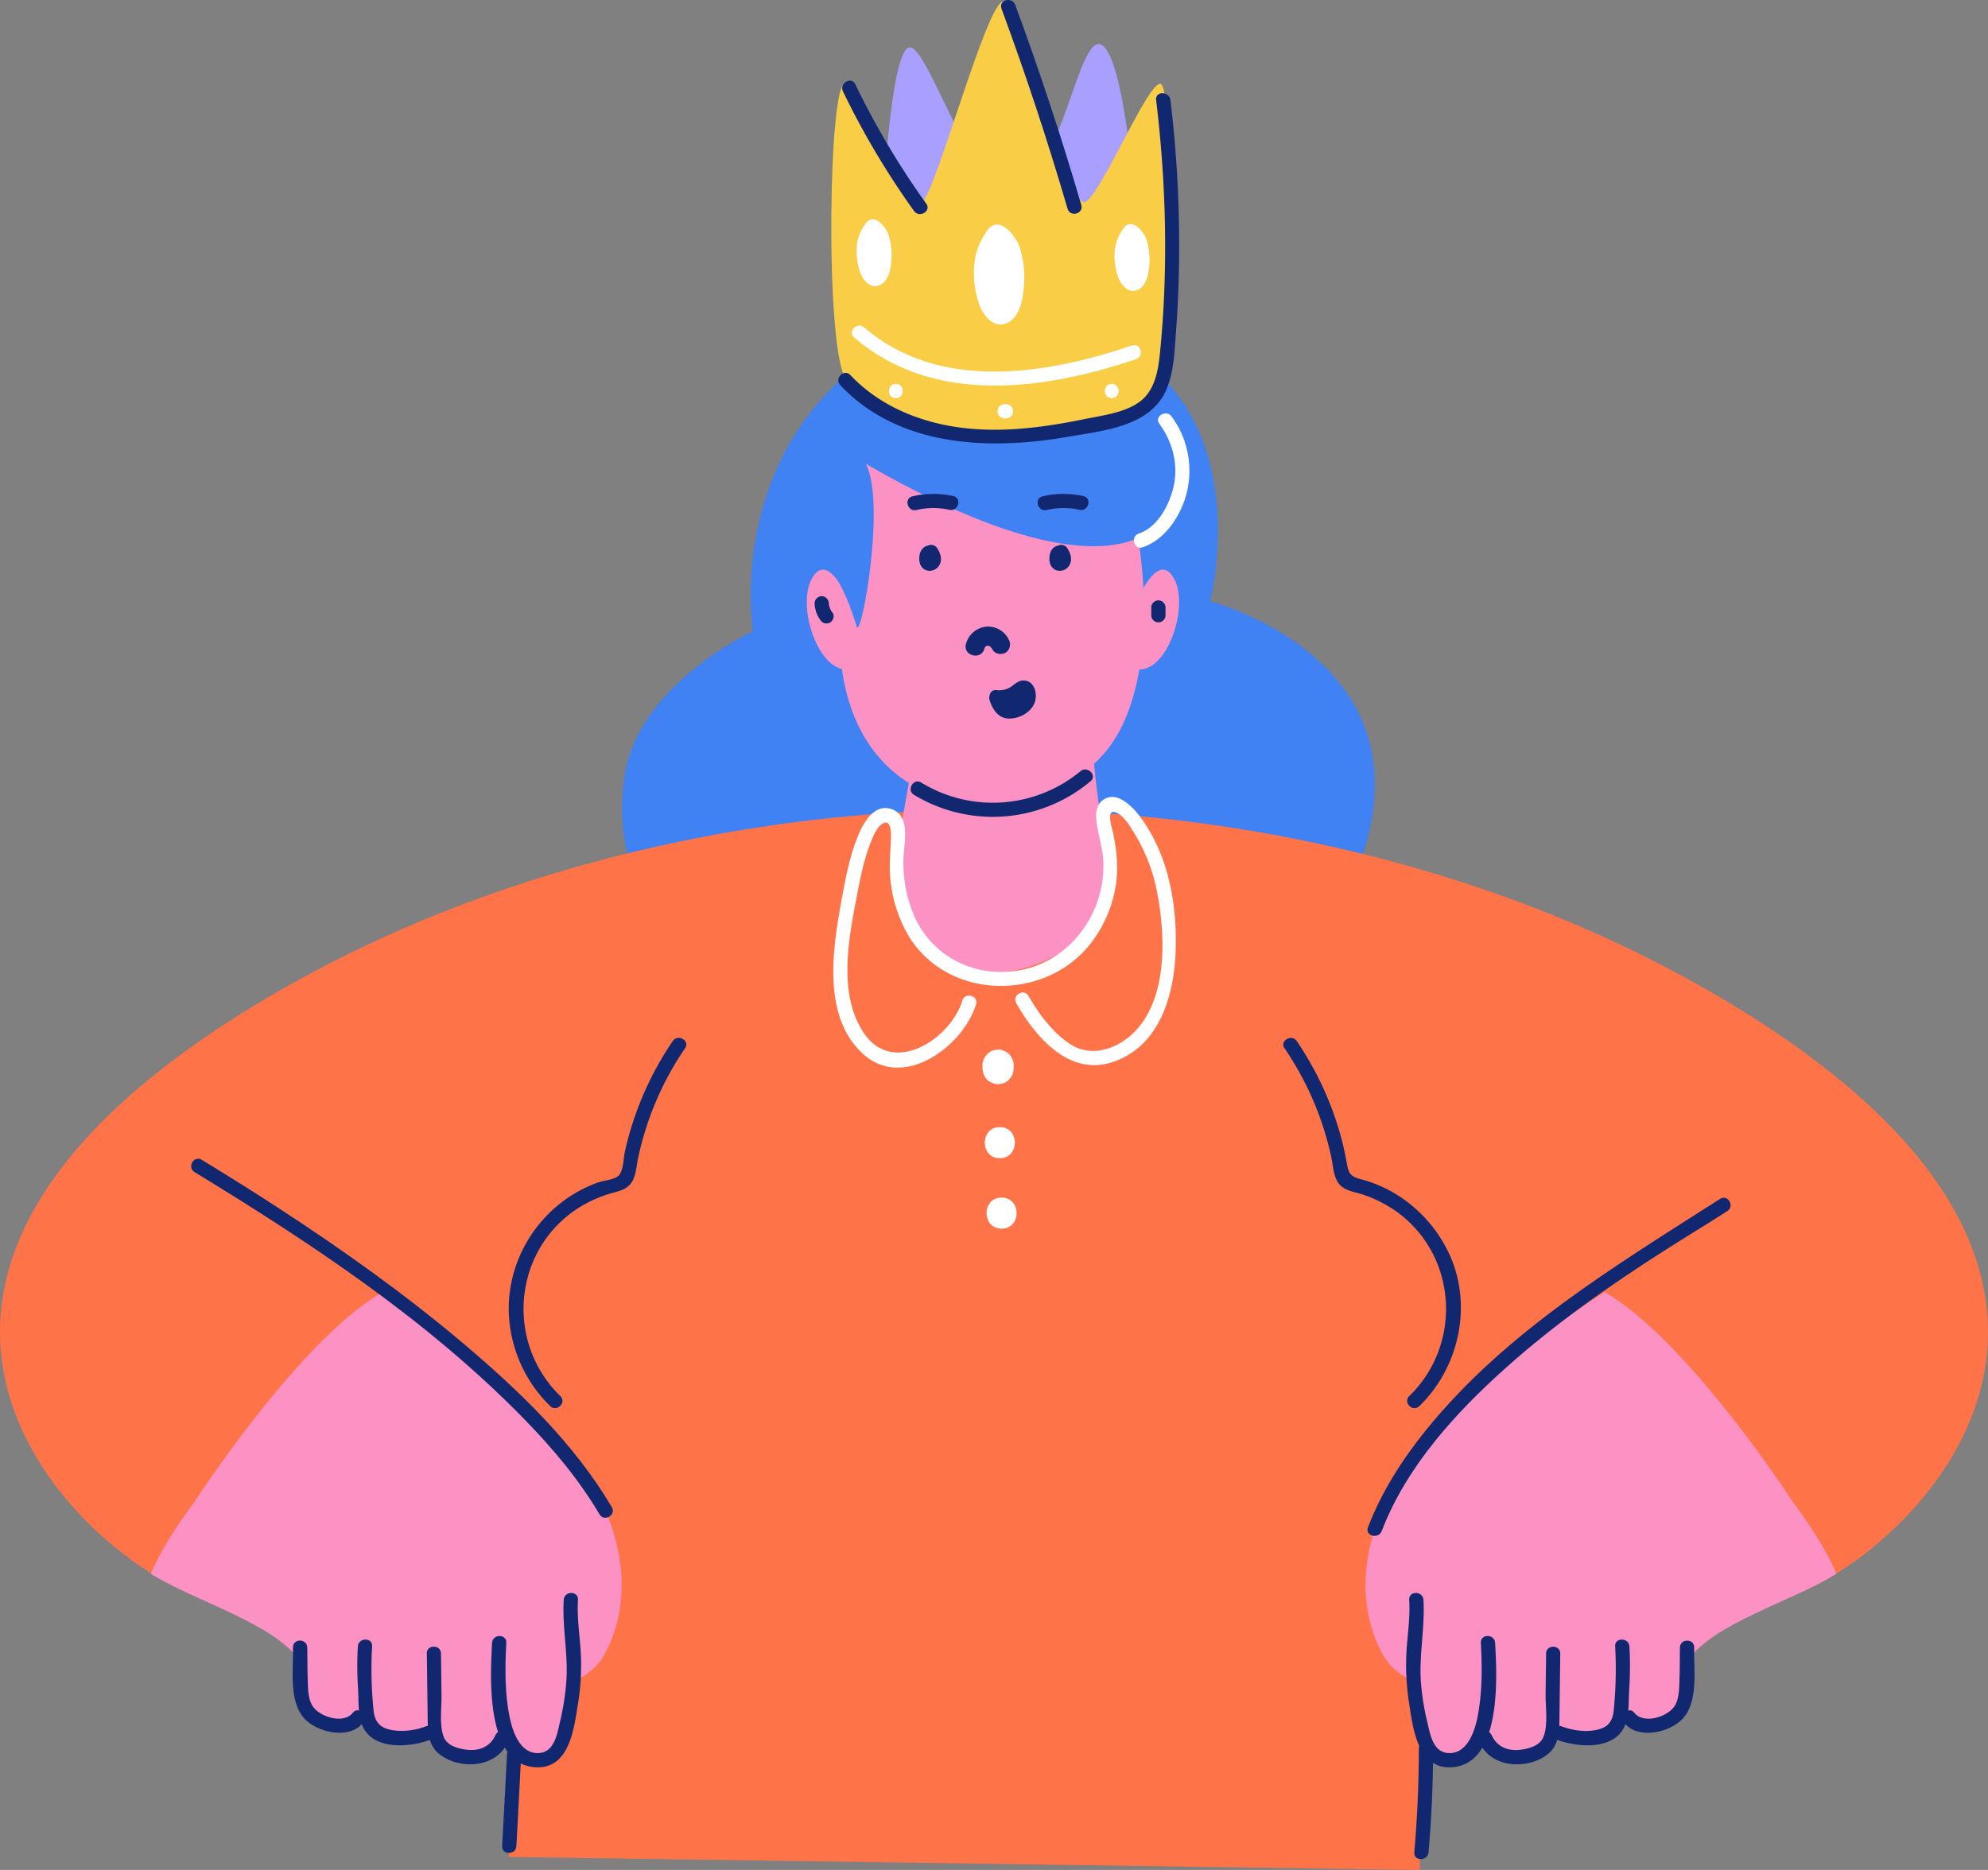 <?xml version="1.0" encoding="UTF-8"?> <svg xmlns="http://www.w3.org/2000/svg" id="Слой_1" data-name="Слой 1" viewBox="0 0 915.33 861.13"><rect x="0" y="0" width="915.33" height="861.13" fill="#808080" stroke="none"/> <defs> <style>.cls-1{fill:#4081f4;}.cls-2{fill:#ff7348;}.cls-3{fill:#fc92c3;}.cls-4{fill:#112870;}.cls-5{fill:#fff;}.cls-6{fill:#a89fff;}.cls-7{fill:#f9ce46;}</style> </defs> <title>1</title> <path class="cls-1" d="M464.11,293.26s49.91-37.19,113-2.93,41.4,117.43,41.4,117.43,68.34,17.71,75.19,74.47S651.65,611.41,517.08,604.07,340.44,550,348.75,489.08C354.62,446,408,421.55,408,421.55S394.62,340.24,464.11,293.26Z" transform="translate(-61.33 -130.87)"></path> <path class="cls-2" d="M522.58,504.25s170.78-8,329.76,85.35C1071.83,718.43,945.12,842,890,864.23c-43.3,17.49-224.79-42.94-246-41.35S522.58,504.25,522.58,504.25Z" transform="translate(-61.33 -130.87)"></path> <path class="cls-2" d="M515.42,504.25s-170.78-8-329.76,85.35C-33.83,718.43,92.88,842,148,864.23c43.3,17.49,224.79-42.94,246-41.35S515.42,504.25,515.42,504.25Z" transform="translate(-61.33 -130.87)"></path> <path class="cls-2" d="M715,992l-419.36-6s.53-494.75,230.62-484.93C526.29,501.07,730.93,491.8,715,992Z" transform="translate(-61.33 -130.87)"></path> <path class="cls-3" d="M565.09,438.09s-6.7,12.88,6.5,92.05c8.66,52-107.56,78.52-97.47-2.16,7-56.32,13-50.36,2.7-72S539.64,389.35,565.09,438.09Z" transform="translate(-61.33 -130.87)"></path> <path class="cls-3" d="M481.91,310.59s-45,38.57-32.68,130.09c11.25,72.61,88.78,72.92,120.18,37.5S586.61,355,570,330.51,511.88,293.22,481.91,310.59Z" transform="translate(-61.33 -130.87)"></path> <path class="cls-1" d="M436.16,329.64s138.9,95.2,168.59,29.87C626,306.23,494.48,231,436.16,329.64Z" transform="translate(-61.33 -130.87)"></path> <path class="cls-3" d="M450.69,404.64s-9.06-20.57-15.95-6.54,5.4,47.84,21,39.88" transform="translate(-61.33 -130.87)"></path> <path class="cls-3" d="M586.32,404.64s9.06-20.57,15.94-6.54-5.39,47.84-21,39.88" transform="translate(-61.33 -130.87)"></path> <path class="cls-4" d="M543.17,365.74a34.34,34.34,0,0,1,15.23-.1c4.12.89,5.87-5.43,1.74-6.32a42.25,42.25,0,0,0-18.72.1c-4.11.94-2.37,7.27,1.75,6.32Z" transform="translate(-61.33 -130.87)"></path> <path class="cls-4" d="M550.6,382.27a4.41,4.41,0,0,0-4.36,1,5.89,5.89,0,0,0-1.68,3.91c-.3,2.49.44,5.17,2.93,6.23a5.14,5.14,0,0,0,6.37-2.51c1.29-2.52.38-5.14-1-7.4a3.28,3.28,0,1,0-5.66,3.31,9.6,9.6,0,0,1,.68,1.21c-.2-.47.17.45.12.5s.17-.91.13-.82c.28-.3.29-.32,0-.06a.87.87,0,0,1,.43-.28,1.85,1.85,0,0,1,2.23.7c.14.24.13.92.18.31,0-.28,0-.57.05-.85-.05.3,0,.25,0-.14a2,2,0,0,1-2.27,1.18,3.3,3.3,0,0,0,4-2.29,3.36,3.36,0,0,0-2.29-4Z" transform="translate(-61.33 -130.87)"></path> <path class="cls-4" d="M483.26,365.74a34.34,34.34,0,0,1,15.23-.1c4.12.89,5.87-5.43,1.75-6.32a42.29,42.29,0,0,0-18.73.1c-4.11.94-2.37,7.27,1.75,6.32Z" transform="translate(-61.33 -130.87)"></path> <path class="cls-4" d="M490.69,382.27a4.41,4.41,0,0,0-4.36,1,5.89,5.89,0,0,0-1.68,3.91c-.3,2.49.44,5.17,2.93,6.23a5.14,5.14,0,0,0,6.37-2.51c1.29-2.52.39-5.14-1-7.4a3.28,3.28,0,1,0-5.66,3.31,9.6,9.6,0,0,1,.68,1.21c-.2-.47.17.45.12.5s.17-.91.13-.82c.28-.3.29-.32,0-.06a.87.87,0,0,1,.43-.28,1.85,1.85,0,0,1,2.23.7c.14.24.13.92.18.31,0-.28,0-.57.05-.85-.05.3,0,.25.05-.14a2,2,0,0,1-2.27,1.18,3.3,3.3,0,0,0,4-2.29,3.35,3.35,0,0,0-2.29-4Z" transform="translate(-61.33 -130.87)"></path> <path class="cls-4" d="M514.5,429.77c.7-2.42,2.9-1.71,3.75.12,1,2.14,4.08,2.68,6,1.57a4.47,4.47,0,0,0,1.57-6,10.64,10.64,0,0,0-10.56-6,10.79,10.79,0,0,0-9.16,7.92c-1.56,5.42,6.87,7.73,8.42,2.33Z" transform="translate(-61.33 -130.87)"></path> <path class="cls-4" d="M436.4,408.71a13.72,13.72,0,0,0,2.62,7.67,3.38,3.38,0,0,0,4.49,1.17c1.39-.81,2.24-3.06,1.17-4.48a7.75,7.75,0,0,1-1.73-4.36,3.35,3.35,0,0,0-3.27-3.28,3.31,3.31,0,0,0-3.28,3.28Z" transform="translate(-61.33 -130.87)"></path> <path class="cls-4" d="M591.41,410.48V414a3.28,3.28,0,1,0,6.55,0v-3.55a3.28,3.28,0,0,0-6.55,0Z" transform="translate(-61.33 -130.87)"></path> <path class="cls-5" d="M587.43,382.89c10.77-3.64,18-15.19,20.47-25.81a42.17,42.17,0,0,0-7.12-34.4c-2.45-3.38-8.14-.11-5.66,3.31,5.81,8,8.67,17.93,6.8,27.78-1.66,8.75-7.24,19.76-16.23,22.8-4,1.34-2.27,7.68,1.74,6.32Z" transform="translate(-61.33 -130.87)"></path> <path class="cls-4" d="M482.18,496.91a70,70,0,0,0,81.24-6.25c3.25-2.69-1.41-7.31-4.64-4.63a63.23,63.23,0,0,1-73.29,5.21c-3.62-2.19-6.92,3.48-3.31,5.67Z" transform="translate(-61.33 -130.87)"></path> <path class="cls-4" d="M520.13,452a12.44,12.44,0,0,0,8.39-2c1.79-1.17,4.13-4.29,6-1.16a5.57,5.57,0,0,1-.69,6.07,10.07,10.07,0,0,1-5.49,3.24,6.87,6.87,0,0,1-3.81.1c-2.42-.78-3.62-3.44-4.35-5.87" transform="translate(-61.33 -130.87)"></path> <path class="cls-4" d="M520.13,455.26a15.91,15.91,0,0,0,7.94-1.29,14.73,14.73,0,0,0,2.94-1.73,5.74,5.74,0,0,0,1.12-.9,2.54,2.54,0,0,1,.5-.36c.58-.31.26-.46-1-.45a5.7,5.7,0,0,1,.07,1.36,3.29,3.29,0,0,1-.78,1.34,6.44,6.44,0,0,1-2.73,1.56c-3.11,1-4-.55-4.91-3.25-1.28-4-7.61-2.29-6.32,1.74,1.36,4.26,3.95,8.41,8.92,8.49,4.62.07,9.86-2.6,11.71-7,1.63-3.85.33-10.22-4.72-10.54-2-.13-3.62,1.05-5.12,2.23a10.13,10.13,0,0,1-7.64,2.21c-4.2-.38-4.17,6.18,0,6.56Z" transform="translate(-61.33 -130.87)"></path> <path class="cls-1" d="M447.09,398.34s4.45,6.77,8.69,21.08c2,6.84,14.84-63.09,2.65-77.4C450.89,333.16,447.09,398.34,447.09,398.34Z" transform="translate(-61.33 -130.87)"></path> <path class="cls-3" d="M841.76,775.21s47.48,39.95,65.14,80.36c-20.85,13-57,22.8-68.78,40.39s-121,29.87-139.55-2.19c-5.82-9.85-22.32-45.68,16.24-96.31C758.19,799.41,841.76,775.21,841.76,775.21Z" transform="translate(-61.33 -130.87)"></path> <path class="cls-3" d="M710.88,906c0-12.12-1.56-45.49,20.93-47.76,22.77-2.23,25.34,77.39,3.29,80.88C735.1,939.1,710.81,949,710.88,906Z" transform="translate(-61.33 -130.87)"></path> <path class="cls-3" d="M742.53,865.14s5.69-14.59,21.2-14.78,15,45.64,14.77,76.6c-2.11,17.57-31.53,21.64-37.22-1.55S742.53,865.14,742.53,865.14Z" transform="translate(-61.33 -130.87)"></path> <path class="cls-3" d="M774.94,864.92s1.12-10.15,15.3-11.37,17.49,22.26,19.19,39.71.87,36.64-11,38.13-22.19-2.66-24.8-15S774.94,864.92,774.94,864.92Z" transform="translate(-61.33 -130.87)"></path> <path class="cls-3" d="M801.52,871.56s3-12.79,23.37-12.1,15.38,39.84,12.29,55.84-34.31,13.12-35.15-4.22S801.52,871.56,801.52,871.56Z" transform="translate(-61.33 -130.87)"></path> <path class="cls-4" d="M743.16,887.42c.61,11.1.66,22.51-1.4,33.48-1.27,6.77-4.61,17.42-13.19,17.28-7.23-.12-8.59-8.06-9.92-13.59a119.28,119.28,0,0,1-3.06-18.68c-1-12.85,1.93-25.5,1.13-38.32-.25-4.19-6.81-4.22-6.55,0,.52,8.45-.91,16.73-1.33,25.14a112.15,112.15,0,0,0,1.29,22.49c1.66,10.89,3.73,29.5,18.44,29.51,24.49,0,22-42.09,21.15-57.31-.23-4.19-6.79-4.22-6.56,0Z" transform="translate(-61.33 -130.87)"></path> <path class="cls-4" d="M773.2,892.34q-.12,9.45-.23,18.9c-.08,5.83,1.24,14-1,19.48-1.71,4.26-7.27,5.66-11.46,6-5.42.42-10.09-1.71-12.39-6.82-1.74-3.84-7.39-.51-5.66,3.31,5.29,11.71,21.64,12.86,31.19,5.72,6-4.49,5.62-11.8,5.72-18.63.14-9.31.24-18.63.35-27.94.06-4.22-6.5-4.22-6.55,0Z" transform="translate(-61.33 -130.87)"></path> <path class="cls-4" d="M805,889.05a188.53,188.53,0,0,1-.63,29c-.47,5.54-2.58,8.41-8.34,9.53-5.33,1-10.76.08-15.79-1.74-4-1.44-5.69,4.89-1.75,6.32,9.24,3.35,25.44,4.72,30.64-5.89,2.42-4.94,2-11.32,2.28-16.66a162.14,162.14,0,0,0,.15-20.56c-.3-4.18-6.86-4.22-6.56,0Z" transform="translate(-61.33 -130.87)"></path> <path class="cls-4" d="M834.82,889.54c-.12,4.55,0,9.11-.19,13.66-.14,4,0,9.07-1.89,12.71-2.91,5.51-14.55,9.24-18.9,3.7-2.6-3.31-7.21,1.35-4.64,4.64,5.89,7.49,19.27,4.76,25.62-.7,8.94-7.68,6.28-23.54,6.55-34,.11-4.22-6.44-4.22-6.55,0Z" transform="translate(-61.33 -130.87)"></path> <path class="cls-3" d="M800.21,725.89s-118.83,72.8-100.84,122.59c6.76,14.26,34.55,6.78,54.9-19.12,18.45,11.86,74.61,35.84,134.34-4C878.53,809.49,835.18,746.16,800.21,725.89Z" transform="translate(-61.33 -130.87)"></path> <path class="cls-3" d="M195.86,775.21s-47.49,39.95-65.14,80.36c20.85,13,57,22.8,68.78,40.39s121.05,29.87,139.55-2.19c5.82-9.85,22.31-45.68-16.24-96.31C279.42,799.41,195.86,775.21,195.86,775.21Z" transform="translate(-61.33 -130.87)"></path> <path class="cls-3" d="M326.74,906c0-12.12,1.55-45.49-20.93-47.76C283,856,280.47,935.61,302.52,939.1,302.52,939.1,326.81,949,326.74,906Z" transform="translate(-61.33 -130.87)"></path> <path class="cls-3" d="M295.09,865.14s-5.69-14.59-21.2-14.78-15,45.64-14.77,76.6c2.11,17.57,31.53,21.64,37.22-1.55S295.09,865.14,295.09,865.14Z" transform="translate(-61.33 -130.87)"></path> <path class="cls-3" d="M262.68,864.92s-1.12-10.15-15.3-11.37-17.49,22.26-19.2,39.71-.86,36.64,11,38.13,22.19-2.66,24.8-15S262.68,864.92,262.68,864.92Z" transform="translate(-61.33 -130.87)"></path> <path class="cls-3" d="M236.1,871.56s-3-12.79-23.37-12.1-15.38,39.84-12.3,55.84,34.31,13.12,35.15-4.22S236.1,871.56,236.1,871.56Z" transform="translate(-61.33 -130.87)"></path> <path class="cls-4" d="M287.9,887.42c-.83,15.22-3.34,57.33,21.14,57.31,14.43,0,16.58-17.83,18.3-28.58a111.37,111.37,0,0,0,1.44-23.42c-.44-8.41-1.85-16.69-1.33-25.14.26-4.21-6.3-4.2-6.56,0-.77,12.5,2.08,24.85,1.21,37.38a118.08,118.08,0,0,1-2.91,18.7c-1.33,5.71-2.63,14.39-10.15,14.51-8.39.13-11.75-10.1-13.09-16.75-2.22-11.09-2.11-22.77-1.5-34,.23-4.21-6.32-4.2-6.55,0Z" transform="translate(-61.33 -130.87)"></path> <path class="cls-4" d="M257.86,892.34c.12,9.31.22,18.63.36,27.94.1,6.83-.3,14.14,5.71,18.63,9.56,7.14,25.91,6,31.2-5.72,1.73-3.81-3.92-7.15-5.66-3.31-2.3,5.1-7,7.24-12.39,6.82-4.11-.31-9.86-1.71-11.47-6-2.11-5.61-.89-13.53-1-19.48q-.12-9.45-.23-18.9c-.05-4.22-6.61-4.23-6.56,0Z" transform="translate(-61.33 -130.87)"></path> <path class="cls-4" d="M226.1,889.05a155.7,155.7,0,0,0,.1,19.68c.31,5.59-.2,12.37,2.33,17.54,5.2,10.61,21.4,9.24,30.63,5.89,3.94-1.43,2.24-7.77-1.74-6.32a30.65,30.65,0,0,1-14.62,1.9c-6.22-.85-9-3.54-9.51-9.69a186,186,0,0,1-.63-29c.3-4.21-6.26-4.19-6.56,0Z" transform="translate(-61.33 -130.87)"></path> <path class="cls-4" d="M196.24,889.54c.28,10.47-2.39,26.33,6.55,34,6.36,5.46,19.74,8.19,25.62.7,2.58-3.28-2-8-4.63-4.64-4.35,5.54-16,1.81-18.91-3.7-1.92-3.64-1.74-8.7-1.88-12.71-.16-4.55-.07-9.11-.19-13.66-.11-4.21-6.67-4.22-6.56,0Z" transform="translate(-61.33 -130.87)"></path> <path class="cls-3" d="M237.41,725.89s118.83,72.8,100.84,122.59c-6.76,14.26-34.55,6.78-54.9-19.12-18.45,11.86-74.61,35.84-134.34-4C159.09,809.49,202.43,746.16,237.41,725.89Z" transform="translate(-61.33 -130.87)"></path> <path class="cls-5" d="M504.43,591.68c-5.53,17.75-31.94,34.93-45.39,14.85-11.53-17.2-7.33-41.33-3.72-60.33,1.78-9.32,3.57-19.23,7.18-28.05,1-2.51,2.5-6.13,4.81-7.75,4-2.81,4.32,3.1,4.25,5.81-.2,7.5-1.1,14.33,0,21.89a62.23,62.23,0,0,0,8.91,25c18.59,28.65,62.43,28.66,83,2.29a58.47,58.47,0,0,0,10.85-22.88c2.21-9.56,1.49-18.43-.48-28-.48-2.31-3.52-11.19,1.15-9.55,3.88,1.36,6.92,6.95,8.93,10.16a80.07,80.07,0,0,1,10.35,27.63c3.81,20.12,4.62,49.26-11.71,64.38-7.68,7.11-19.11,10.64-28.4,4.61-8.13-5.29-14.51-13.9-19.26-22.22-2.09-3.66-7.76-.36-5.66,3.31,8.88,15.54,24.13,33.6,44.05,27.23,21.59-6.91,28.52-30.22,29.31-50.61.85-21.83-3.19-45.14-16.67-62.9-3.54-4.66-11-12.1-17.17-6.93-2.76,2.28-2.95,6-2.58,9.28.73,6.5,3,12.73,3.18,19.3.66,22.67-14.4,44.14-36.76,49.11-21.45,4.76-42.82-5.58-51-26.22a61.9,61.9,0,0,1-4-29.12c.7-6.4,1.76-16.37-6.24-18.66-7.3-2.09-12.07,5.77-14.5,11.37-4.28,9.89-6.31,21.09-8.23,31.64-4,22-8.65,52.78,10,69.83s46.07-3.4,52.1-22.75c1.26-4-5.07-5.76-6.32-1.74Z" transform="translate(-61.33 -130.87)"></path> <path class="cls-4" d="M150.9,670.62c53.83,32.82,107.7,68.49,151.88,113.84,13,13.34,25.11,27.7,34.59,43.78,2.14,3.63,7.81.34,5.66-3.31-17.35-29.44-42.81-53.82-68.73-75.69-26.62-22.47-55.07-42.73-84.24-61.74-11.82-7.71-23.8-15.19-35.85-22.54-3.61-2.21-6.91,3.46-3.31,5.66Z" transform="translate(-61.33 -130.87)"></path> <path class="cls-4" d="M697.51,835.94c11.39-29.68,33.74-54.21,57.1-75.13,22.55-20.19,47.39-37.64,72.86-53.92,9.66-6.17,19.48-12.1,29.14-18.28,3.54-2.27.26-7.94-3.31-5.66C805,713.86,754.73,744,718.09,789.2c-11.09,13.66-20.58,28.53-26.9,45-1.51,3.94,4.82,5.65,6.32,1.74Z" transform="translate(-61.33 -130.87)"></path> <path class="cls-4" d="M652.74,613.56a142.14,142.14,0,0,1,21.63,50.54c.76,3.63.88,7.91,2.91,11.14,1.86,3,4.93,3.88,8.09,4.74a58,58,0,0,1,20.08,9.65c27,20.54,29,60.58,4.75,84.13-3,3,1.6,7.58,4.63,4.64,17.9-17.38,24.35-45.12,14.56-68.3a63.91,63.91,0,0,0-23-27.83,60.24,60.24,0,0,0-17.16-8c-3.9-1.12-6.55-1.51-7.44-6-.78-4-1.5-7.91-2.5-11.83a147.6,147.6,0,0,0-20.88-46.12c-2.36-3.47-8-.19-5.67,3.31Z" transform="translate(-61.33 -130.87)"></path> <path class="cls-4" d="M371.1,610.25a148,148,0,0,0-19.24,40.2c-1.1,3.64-2.06,7.33-2.86,11-.63,2.93-.62,9.19-3.27,11.14-2.35,1.73-6.83,1.93-9.6,3a62.63,62.63,0,0,0-8.05,3.65c-22.21,12.07-35.33,36.86-32,62a63.31,63.31,0,0,0,18.6,37.16c3,2.94,7.67-1.69,4.64-4.64-24.26-23.55-22.24-63.59,4.74-84.13A58,58,0,0,1,344.13,680c3.16-.86,6.23-1.79,8.09-4.74,2-3.23,2.15-7.51,2.92-11.14a141.94,141.94,0,0,1,21.62-50.54c2.37-3.5-3.31-6.78-5.66-3.31Z" transform="translate(-61.33 -130.87)"></path> <path class="cls-4" d="M294.77,938.8,292.54,981c-.22,4.21,6.34,4.2,6.56,0l2.22-42.18c.23-4.21-6.33-4.2-6.55,0Z" transform="translate(-61.33 -130.87)"></path> <path class="cls-4" d="M714.61,935.91q0,24-2.1,47.94c-.37,4.2,6.19,4.17,6.56,0q2.11-23.93,2.1-47.94c0-4.21-6.56-4.22-6.56,0Z" transform="translate(-61.33 -130.87)"></path> <path class="cls-6" d="M467.39,232.85s3.64-81.58,13.11-80.13,29.14,72.12,49.53,64.11,27.76-68.73,37.88-65.56c11.66,3.64,16.76,81.58,16.76,81.58s0,38.61-58.28,39.34S467.39,232.85,467.39,232.85Z" transform="translate(-61.33 -130.87)"></path> <path class="cls-5" d="M513.71,621.39V623a7.89,7.89,0,0,0,2.09,5.06,8,8,0,0,0,5.06,2.1l1.91-.26a7.18,7.18,0,0,0,3.16-1.84l1.11-1.45a7.07,7.07,0,0,0,1-3.61v-1.62a5.34,5.34,0,0,0-.62-2.76,6.38,6.38,0,0,0-3.78-3.78,5.34,5.34,0,0,0-2.76-.62l-1.9.25a7.2,7.2,0,0,0-3.16,1.85l-1.12,1.44a7.17,7.17,0,0,0-1,3.62Z" transform="translate(-61.33 -130.87)"></path> <path class="cls-5" d="M521.68,664.23c9.21,0,9.22-14.32,0-14.32s-9.23,14.32,0,14.32Z" transform="translate(-61.33 -130.87)"></path> <path class="cls-5" d="M522.49,696.67c9.21,0,9.22-14.31,0-14.31s-9.23,14.31,0,14.31Z" transform="translate(-61.33 -130.87)"></path> <path class="cls-7" d="M450.57,305.13c-9.54-15.94-7.72-138.58,0-135.45s29.05,56.8,35.11,54.3,29.87-92.38,37.59-92.38,30.14,95.51,37.59,92.38,30-58,35.11-54.3,9.9,116.24,0,135.45C578.6,338.84,473.73,343.84,450.57,305.13Z" transform="translate(-61.33 -130.87)"></path> <path class="cls-4" d="M522.44,134.84q16.8,45.56,30.43,92.18c1.18,4,7.51,2.32,6.32-1.75q-13.62-46.59-30.43-92.18c-1.44-3.92-7.78-2.22-6.32,1.75Z" transform="translate(-61.33 -130.87)"></path> <path class="cls-4" d="M448.21,308.25c26.91,28.47,68.43,30.1,104.63,23.79,16.22-2.83,38.44-4.61,45.65-22.06,3.33-8.06,3.62-17.2,4.26-25.77Q604,267.64,604.21,251a555.73,555.73,0,0,0-4-74.08c-.5-4.14-7.06-4.19-6.56,0,4.64,38.57,5.62,77.9,1.75,116.59-.84,8.39-2.48,17.81-10,22.85-7,4.7-16.62,5.85-24.74,7.51-19.14,3.92-39.06,6.54-58.54,3.71-18.5-2.69-36.3-10.27-49.27-24-2.9-3.07-7.53,1.57-4.63,4.63Z" transform="translate(-61.33 -130.87)"></path> <path class="cls-4" d="M449.47,173a372.65,372.65,0,0,0,32.68,55c2.43,3.4,8.12.13,5.66-3.31a373.52,373.52,0,0,1-32.68-55c-1.83-3.8-7.48-.48-5.66,3.31Z" transform="translate(-61.33 -130.87)"></path> <path class="cls-5" d="M454.59,286.29c36.65,31.46,87.48,24.24,129.74,10,4-1.34,2.27-7.67-1.74-6.32-39.73,13.37-88.65,21.48-123.36-8.32-3.19-2.74-7.85,1.88-4.64,4.63Z" transform="translate(-61.33 -130.87)"></path> <path class="cls-5" d="M573.21,314.2c4.22,0,4.23-6.55,0-6.55s-4.22,6.55,0,6.55Z" transform="translate(-61.33 -130.87)"></path> <path class="cls-5" d="M524.67,317h-.59a3.28,3.28,0,1,0,0,6.55h.59a3.28,3.28,0,0,0,0-6.55Z" transform="translate(-61.33 -130.87)"></path> <path class="cls-5" d="M473.78,314.2c4.22,0,4.22-6.55,0-6.55s-4.23,6.55,0,6.55Z" transform="translate(-61.33 -130.87)"></path> <path class="cls-5" d="M510.46,248.84a41.8,41.8,0,0,0,0,15.49c.8,4.74,2.27,9.57,5.51,13a9.08,9.08,0,0,0,4.87,2.9c2.87.5,5.83-1.06,7.7-3.39a19.28,19.28,0,0,0,3.43-8.27,48.73,48.73,0,0,0-1-23.39c-1.82-5.88-10.05-16.06-15.37-7.74A33.88,33.88,0,0,0,510.46,248.84Z" transform="translate(-61.33 -130.87)"></path> <path class="cls-5" d="M575,243.76a27,27,0,0,0,0,10.37c.55,3.17,1.57,6.4,3.83,8.7a6.35,6.35,0,0,0,3.38,1.94,6,6,0,0,0,5.36-2.26,12.62,12.62,0,0,0,2.38-5.54,31.37,31.37,0,0,0-.72-15.66c-1.27-3.94-7-10.75-10.69-5.18A22.28,22.28,0,0,0,575,243.76Z" transform="translate(-61.33 -130.87)"></path> <path class="cls-5" d="M456.23,241.57a27.2,27.2,0,0,0,0,10.37c.56,3.17,1.58,6.41,3.83,8.71a6.4,6.4,0,0,0,3.39,1.94,6,6,0,0,0,5.35-2.27,12.59,12.59,0,0,0,2.39-5.54,31.6,31.6,0,0,0-.72-15.66c-1.27-3.93-7-10.75-10.69-5.17A22,22,0,0,0,456.23,241.57Z" transform="translate(-61.33 -130.87)"></path> </svg> 